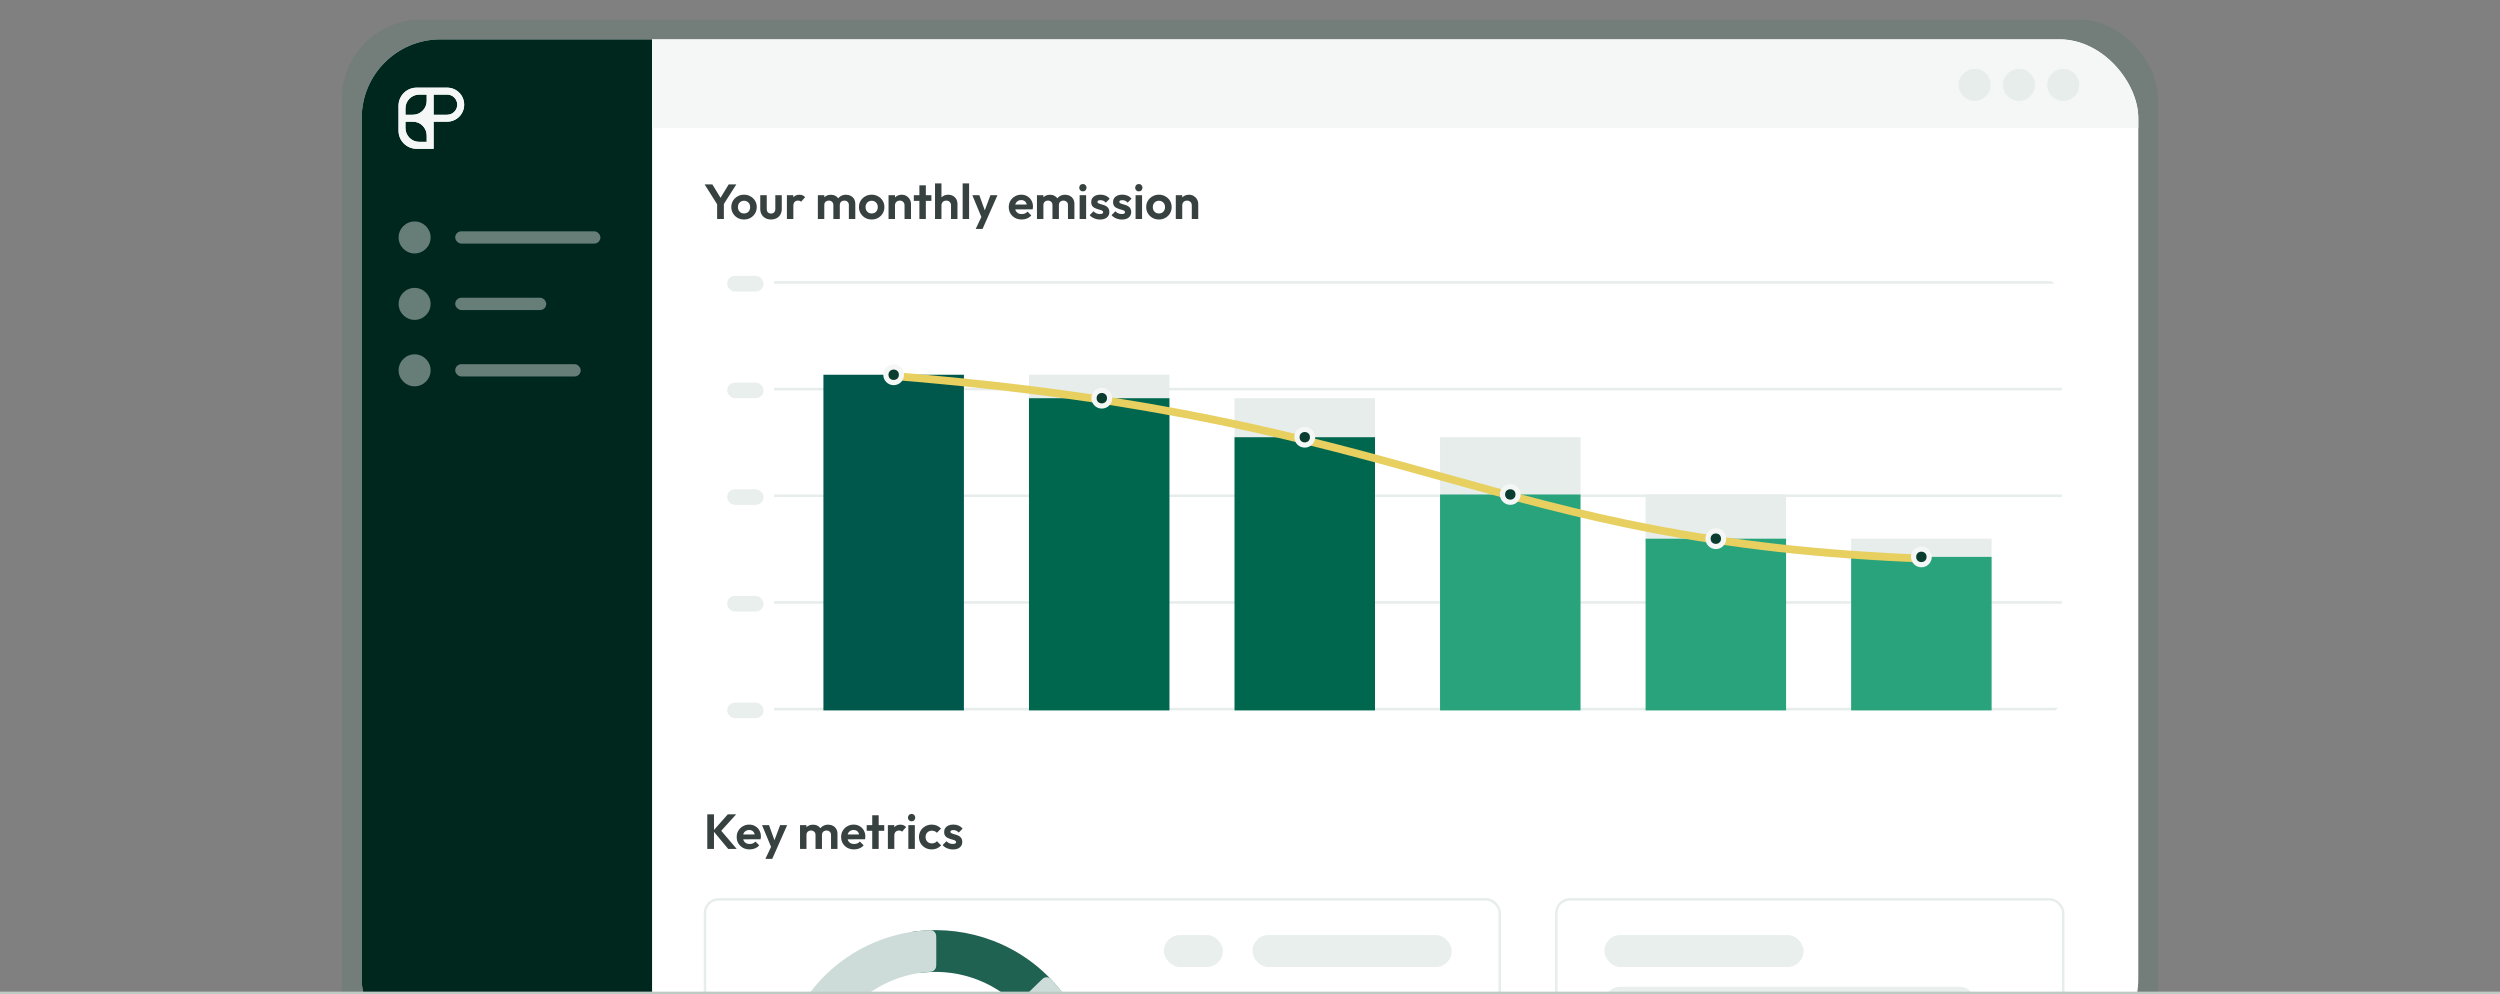 <svg width="1016" height="404" viewBox="0 0 1016 404" fill="none" xmlns="http://www.w3.org/2000/svg">
<rect x="0" y="0" width="1016" height="404" fill="#808080" stroke="none"/>
<g clip-path="url(#clip0_202_1467)">
<rect x="139" y="8" width="738" height="430" rx="32" fill="#00674F" fill-opacity="0.1"/>
<g clip-path="url(#clip1_202_1467)">
<rect x="147" y="16" width="722" height="414" rx="32" fill="white"/>
<path d="M147 16H265V501H147V16Z" fill="#00271E"/>
<path fill-rule="evenodd" clip-rule="evenodd" d="M161.965 42.972C161.965 38.917 165.252 35.629 169.308 35.629H181.727C185.544 35.629 188.638 38.723 188.638 42.54C188.638 46.357 185.544 49.451 181.727 49.451H176.219V60.466H169.308C165.252 60.466 161.965 57.178 161.965 53.123V42.972ZM164.77 44.051C164.77 40.95 167.284 38.435 170.385 38.435H173.409V41.027C173.409 44.129 170.894 46.643 167.793 46.643H164.77V44.051ZM164.77 52.042C164.77 55.143 167.284 57.657 170.385 57.657H173.409V55.066C173.409 51.964 170.894 49.45 167.793 49.45H164.77V52.042ZM176.216 38.435H181.724C183.99 38.435 185.827 40.273 185.827 42.539C185.827 44.805 183.99 46.643 181.724 46.643H176.216V38.435Z" fill="#F5F7F6"/>
<path fill-rule="evenodd" clip-rule="evenodd" d="M161.965 42.972C161.965 38.917 165.252 35.629 169.308 35.629H181.727C185.544 35.629 188.638 38.723 188.638 42.54C188.638 46.357 185.544 49.451 181.727 49.451H176.219V60.466H169.308C165.252 60.466 161.965 57.178 161.965 53.123V42.972ZM164.773 44.052C164.773 40.951 167.287 38.437 170.388 38.437H173.412V41.028C173.412 44.13 170.897 46.644 167.796 46.644H164.773V44.052ZM164.773 52.043C164.773 55.144 167.287 57.658 170.388 57.658H173.412V55.067C173.412 51.965 170.897 49.451 167.796 49.451H164.773V52.043ZM176.219 38.437H181.727C183.993 38.437 185.83 40.274 185.83 42.54C185.83 44.806 183.993 46.644 181.727 46.644H176.219V38.437Z" fill="#F5F7F6"/>
<rect x="265" y="16" width="604" height="36" fill="#F5F7F6"/>
<circle cx="802.5" cy="34.5" r="6.5" fill="#E6EDEA"/>
<circle cx="820.5" cy="34.5" r="6.5" fill="#E6EDEA"/>
<circle cx="838.5" cy="34.5" r="6.5" fill="#E6EDEA"/>
<circle opacity="0.4" cx="168.5" cy="96.5" r="6.5" fill="white"/>
<rect opacity="0.4" x="185" y="94" width="59" height="5" rx="2.5" fill="white"/>
<circle opacity="0.4" cx="168.5" cy="123.5" r="6.5" fill="white"/>
<rect opacity="0.4" x="185" y="121" width="37" height="5" rx="2.5" fill="white"/>
<circle opacity="0.4" cx="168.5" cy="150.5" r="6.5" fill="white"/>
<rect opacity="0.4" x="185" y="148" width="51" height="5" rx="2.5" fill="white"/>
<g clip-path="url(#clip2_202_1467)">
<rect x="501.703" y="161.82" width="57.097" height="15.86" fill="#E6EDEA"/>
<rect x="418.172" y="152.305" width="57.097" height="9.516" fill="#E6EDEA"/>
<rect x="585.234" y="177.682" width="57.097" height="23.262" fill="#E6EDEA"/>
<rect x="668.766" y="200.943" width="57.097" height="17.975" fill="#E6EDEA"/>
<rect x="752.297" y="218.918" width="57.097" height="7.402" fill="#E6EDEA"/>
<line x1="314.547" y1="114.768" x2="837.941" y2="114.768" stroke="#E6EDEA" stroke-width="1.057"/>
<line x1="314.547" y1="158.12" x2="837.941" y2="158.12" stroke="#E6EDEA" stroke-width="1.057"/>
<line x1="314.547" y1="201.472" x2="837.941" y2="201.472" stroke="#E6EDEA" stroke-width="1.057"/>
<line x1="314.547" y1="244.824" x2="837.941" y2="244.824" stroke="#E6EDEA" stroke-width="1.057"/>
<line x1="314.547" y1="288.175" x2="837.941" y2="288.175" stroke="#E6EDEA" stroke-width="1.057"/>
<rect x="334.637" y="152.305" width="57.097" height="136.4" fill="#00584C"/>
<rect x="418.172" y="161.82" width="57.097" height="126.883" fill="#00674F"/>
<rect x="501.703" y="177.682" width="57.097" height="111.023" fill="#00674F"/>
<rect x="585.234" y="200.943" width="57.097" height="87.761" fill="#28A37B"/>
<rect x="668.766" y="218.918" width="57.097" height="69.786" fill="#28A37B"/>
<rect x="752.297" y="226.318" width="57.097" height="62.384" fill="#28A37B"/>
<rect x="295.516" y="285.531" width="14.803" height="6.344" rx="3.172" fill="#E9EFEC"/>
<rect x="295.516" y="242.18" width="14.803" height="6.344" rx="3.172" fill="#E9EFEC"/>
<rect x="295.516" y="198.828" width="14.803" height="6.344" rx="3.172" fill="#E9EFEC"/>
<rect x="295.516" y="155.477" width="14.803" height="6.344" rx="3.172" fill="#E9EFEC"/>
<rect x="295.516" y="112.125" width="14.803" height="6.344" rx="3.172" fill="#E9EFEC"/>
<path d="M363.186 152.832C577.5 170 604.5 220.5 783.205 227.069" stroke="#E7CF60" stroke-width="3.172"/>
<circle cx="363.186" cy="152.304" r="4.229" fill="#F5F7F6"/>
<circle cx="363.189" cy="152.304" r="2.114" fill="#0A3C30"/>
<circle cx="447.776" cy="161.821" r="4.229" fill="#F5F7F6"/>
<circle cx="447.775" cy="161.82" r="2.115" fill="#0A3C30"/>
<circle cx="530.249" cy="177.681" r="4.229" fill="#F5F7F6"/>
<circle cx="530.252" cy="177.682" r="2.115" fill="#0A3C30"/>
<circle cx="613.78" cy="200.942" r="4.229" fill="#F5F7F6"/>
<circle cx="613.783" cy="200.943" r="2.115" fill="#0A3C30"/>
<circle cx="697.315" cy="218.917" r="4.229" fill="#F5F7F6"/>
<circle cx="697.314" cy="218.918" r="2.115" fill="#0A3C30"/>
<circle cx="780.847" cy="226.319" r="4.229" fill="#F5F7F6"/>
<circle cx="780.846" cy="226.32" r="2.115" fill="#0A3C30"/>
</g>
<path d="M291.8 83.58L286.36 74.94H289.5L293.72 81.86H291.92L296.14 74.94H299.24L293.74 83.58H291.8ZM291.44 89V82.12H294.18V89H291.44ZM302.384 89.2C301.41 89.2 300.53 88.98 299.744 88.54C298.97 88.087 298.35 87.48 297.884 86.72C297.43 85.947 297.204 85.087 297.204 84.14C297.204 83.193 297.43 82.347 297.884 81.6C298.337 80.84 298.957 80.24 299.744 79.8C300.53 79.347 301.404 79.12 302.364 79.12C303.35 79.12 304.23 79.347 305.004 79.8C305.79 80.24 306.41 80.84 306.864 81.6C307.317 82.347 307.544 83.193 307.544 84.14C307.544 85.087 307.317 85.947 306.864 86.72C306.41 87.48 305.79 88.087 305.004 88.54C304.23 88.98 303.357 89.2 302.384 89.2ZM302.364 86.76C302.857 86.76 303.29 86.653 303.664 86.44C304.05 86.213 304.344 85.907 304.544 85.52C304.757 85.12 304.864 84.667 304.864 84.16C304.864 83.653 304.757 83.207 304.544 82.82C304.33 82.433 304.037 82.133 303.664 81.92C303.29 81.693 302.857 81.58 302.364 81.58C301.884 81.58 301.457 81.693 301.084 81.92C300.71 82.133 300.417 82.433 300.204 82.82C299.99 83.207 299.884 83.653 299.884 84.16C299.884 84.667 299.99 85.12 300.204 85.52C300.417 85.907 300.71 86.213 301.084 86.44C301.457 86.653 301.884 86.76 302.364 86.76ZM313.35 89.2C312.497 89.2 311.737 89.02 311.07 88.66C310.417 88.3 309.904 87.8 309.53 87.16C309.157 86.52 308.97 85.78 308.97 84.94V79.34H311.61V84.88C311.61 85.28 311.677 85.627 311.81 85.92C311.944 86.2 312.144 86.413 312.41 86.56C312.677 86.707 312.99 86.78 313.35 86.78C313.897 86.78 314.324 86.613 314.63 86.28C314.937 85.947 315.09 85.48 315.09 84.88V79.34H317.71V84.94C317.71 85.793 317.524 86.54 317.15 87.18C316.79 87.82 316.277 88.32 315.61 88.68C314.957 89.027 314.204 89.2 313.35 89.2ZM319.797 89V79.34H322.417V89H319.797ZM322.417 83.66L321.397 82.98C321.517 81.793 321.863 80.86 322.437 80.18C323.01 79.487 323.837 79.14 324.917 79.14C325.383 79.14 325.803 79.22 326.177 79.38C326.55 79.527 326.89 79.773 327.197 80.12L325.557 82C325.41 81.84 325.23 81.72 325.017 81.64C324.817 81.56 324.583 81.52 324.317 81.52C323.757 81.52 323.297 81.7 322.937 82.06C322.59 82.407 322.417 82.94 322.417 83.66ZM332.375 89V79.34H334.995V89H332.375ZM338.675 89V83.3C338.675 82.74 338.495 82.307 338.135 82C337.788 81.68 337.355 81.52 336.835 81.52C336.488 81.52 336.175 81.593 335.895 81.74C335.615 81.873 335.395 82.073 335.235 82.34C335.075 82.607 334.995 82.927 334.995 83.3L333.975 82.8C333.975 82.053 334.135 81.407 334.455 80.86C334.788 80.313 335.235 79.893 335.795 79.6C336.355 79.293 336.988 79.14 337.695 79.14C338.362 79.14 338.968 79.293 339.515 79.6C340.062 79.893 340.495 80.313 340.815 80.86C341.135 81.393 341.295 82.04 341.295 82.8V89H338.675ZM344.975 89V83.3C344.975 82.74 344.795 82.307 344.435 82C344.088 81.68 343.655 81.52 343.135 81.52C342.802 81.52 342.488 81.593 342.195 81.74C341.915 81.873 341.695 82.073 341.535 82.34C341.375 82.607 341.295 82.927 341.295 83.3L339.795 82.94C339.848 82.167 340.055 81.5 340.415 80.94C340.775 80.367 341.248 79.927 341.835 79.62C342.422 79.3 343.075 79.14 343.795 79.14C344.515 79.14 345.162 79.293 345.735 79.6C346.308 79.893 346.762 80.32 347.095 80.88C347.428 81.44 347.595 82.107 347.595 82.88V89H344.975ZM354.259 89.2C353.285 89.2 352.405 88.98 351.619 88.54C350.845 88.087 350.225 87.48 349.759 86.72C349.305 85.947 349.079 85.087 349.079 84.14C349.079 83.193 349.305 82.347 349.759 81.6C350.212 80.84 350.832 80.24 351.619 79.8C352.405 79.347 353.279 79.12 354.239 79.12C355.225 79.12 356.105 79.347 356.879 79.8C357.665 80.24 358.285 80.84 358.739 81.6C359.192 82.347 359.419 83.193 359.419 84.14C359.419 85.087 359.192 85.947 358.739 86.72C358.285 87.48 357.665 88.087 356.879 88.54C356.105 88.98 355.232 89.2 354.259 89.2ZM354.239 86.76C354.732 86.76 355.165 86.653 355.539 86.44C355.925 86.213 356.219 85.907 356.419 85.52C356.632 85.12 356.739 84.667 356.739 84.16C356.739 83.653 356.632 83.207 356.419 82.82C356.205 82.433 355.912 82.133 355.539 81.92C355.165 81.693 354.732 81.58 354.239 81.58C353.759 81.58 353.332 81.693 352.959 81.92C352.585 82.133 352.292 82.433 352.079 82.82C351.865 83.207 351.759 83.653 351.759 84.16C351.759 84.667 351.865 85.12 352.079 85.52C352.292 85.907 352.585 86.213 352.959 86.44C353.332 86.653 353.759 86.76 354.239 86.76ZM367.605 89V83.46C367.605 82.887 367.425 82.42 367.065 82.06C366.705 81.7 366.239 81.52 365.665 81.52C365.292 81.52 364.959 81.6 364.665 81.76C364.372 81.92 364.139 82.147 363.965 82.44C363.805 82.733 363.725 83.073 363.725 83.46L362.705 82.94C362.705 82.18 362.865 81.52 363.185 80.96C363.519 80.387 363.972 79.94 364.545 79.62C365.132 79.3 365.792 79.14 366.525 79.14C367.232 79.14 367.865 79.32 368.425 79.68C368.985 80.027 369.425 80.487 369.745 81.06C370.065 81.62 370.225 82.227 370.225 82.88V89H367.605ZM361.105 89V79.34H363.725V89H361.105ZM373.639 89V75.32H376.259V89H373.639ZM371.379 81.64V79.34H378.519V81.64H371.379ZM386.492 89V83.46C386.492 82.887 386.312 82.42 385.952 82.06C385.592 81.7 385.125 81.52 384.552 81.52C384.179 81.52 383.845 81.6 383.552 81.76C383.259 81.92 383.025 82.147 382.852 82.44C382.692 82.733 382.612 83.073 382.612 83.46L381.592 82.94C381.592 82.18 381.752 81.52 382.072 80.96C382.392 80.387 382.832 79.94 383.392 79.62C383.965 79.3 384.619 79.14 385.352 79.14C386.085 79.14 386.732 79.3 387.292 79.62C387.865 79.94 388.312 80.38 388.632 80.94C388.952 81.5 389.112 82.147 389.112 82.88V89H386.492ZM379.992 89V74.54H382.612V89H379.992ZM391.223 89V74.54H393.843V89H391.223ZM399.204 89.08L395.164 79.34H398.004L400.684 86.78H399.724L402.504 79.34H405.364L401.064 89.08H399.204ZM396.524 93.04L399.464 86.82L401.064 89.08L399.304 93.04H396.524ZM415.218 89.2C414.204 89.2 413.304 88.987 412.518 88.56C411.731 88.12 411.104 87.52 410.638 86.76C410.184 86 409.958 85.133 409.958 84.16C409.958 83.2 410.178 82.347 410.618 81.6C411.071 80.84 411.684 80.24 412.458 79.8C413.231 79.347 414.091 79.12 415.038 79.12C415.971 79.12 416.791 79.333 417.498 79.76C418.218 80.173 418.778 80.747 419.178 81.48C419.591 82.2 419.798 83.02 419.798 83.94C419.798 84.113 419.784 84.293 419.758 84.48C419.744 84.653 419.711 84.853 419.658 85.08L411.538 85.1V83.14L418.438 83.12L417.378 83.94C417.351 83.367 417.244 82.887 417.058 82.5C416.884 82.113 416.624 81.82 416.278 81.62C415.944 81.407 415.531 81.3 415.038 81.3C414.518 81.3 414.064 81.42 413.678 81.66C413.291 81.887 412.991 82.213 412.778 82.64C412.578 83.053 412.478 83.547 412.478 84.12C412.478 84.707 412.584 85.22 412.798 85.66C413.024 86.087 413.344 86.42 413.758 86.66C414.171 86.887 414.651 87 415.198 87C415.691 87 416.138 86.92 416.538 86.76C416.938 86.587 417.284 86.333 417.578 86L419.118 87.54C418.651 88.087 418.078 88.5 417.398 88.78C416.731 89.06 416.004 89.2 415.218 89.2ZM421.418 89V79.34H424.038V89H421.418ZM427.718 89V83.3C427.718 82.74 427.538 82.307 427.178 82C426.831 81.68 426.398 81.52 425.878 81.52C425.531 81.52 425.218 81.593 424.938 81.74C424.658 81.873 424.438 82.073 424.278 82.34C424.118 82.607 424.038 82.927 424.038 83.3L423.018 82.8C423.018 82.053 423.178 81.407 423.498 80.86C423.831 80.313 424.278 79.893 424.838 79.6C425.398 79.293 426.031 79.14 426.738 79.14C427.404 79.14 428.011 79.293 428.558 79.6C429.104 79.893 429.538 80.313 429.858 80.86C430.178 81.393 430.338 82.04 430.338 82.8V89H427.718ZM434.018 89V83.3C434.018 82.74 433.838 82.307 433.478 82C433.131 81.68 432.698 81.52 432.178 81.52C431.844 81.52 431.531 81.593 431.238 81.74C430.958 81.873 430.738 82.073 430.578 82.34C430.418 82.607 430.338 82.927 430.338 83.3L428.838 82.94C428.891 82.167 429.098 81.5 429.458 80.94C429.818 80.367 430.291 79.927 430.878 79.62C431.464 79.3 432.118 79.14 432.838 79.14C433.558 79.14 434.204 79.293 434.778 79.6C435.351 79.893 435.804 80.32 436.138 80.88C436.471 81.44 436.638 82.107 436.638 82.88V89H434.018ZM438.762 89V79.34H441.402V89H438.762ZM440.082 77.78C439.655 77.78 439.302 77.64 439.022 77.36C438.742 77.067 438.602 76.707 438.602 76.28C438.602 75.867 438.742 75.513 439.022 75.22C439.302 74.927 439.655 74.78 440.082 74.78C440.522 74.78 440.875 74.927 441.142 75.22C441.422 75.513 441.562 75.867 441.562 76.28C441.562 76.707 441.422 77.067 441.142 77.36C440.875 77.64 440.522 77.78 440.082 77.78ZM447.043 89.22C446.496 89.22 445.956 89.147 445.423 89C444.903 88.853 444.423 88.653 443.983 88.4C443.543 88.133 443.163 87.813 442.843 87.44L444.403 85.86C444.736 86.233 445.123 86.513 445.563 86.7C446.003 86.887 446.489 86.98 447.023 86.98C447.449 86.98 447.769 86.92 447.983 86.8C448.209 86.68 448.323 86.5 448.323 86.26C448.323 85.993 448.203 85.787 447.963 85.64C447.736 85.493 447.436 85.373 447.063 85.28C446.689 85.173 446.296 85.06 445.883 84.94C445.483 84.807 445.096 84.64 444.723 84.44C444.349 84.227 444.043 83.94 443.803 83.58C443.576 83.207 443.463 82.727 443.463 82.14C443.463 81.527 443.609 80.993 443.903 80.54C444.209 80.087 444.643 79.733 445.202 79.48C445.763 79.227 446.423 79.1 447.183 79.1C447.983 79.1 448.703 79.24 449.343 79.52C449.996 79.8 450.536 80.22 450.963 80.78L449.383 82.36C449.089 82 448.756 81.74 448.383 81.58C448.023 81.42 447.629 81.34 447.203 81.34C446.816 81.34 446.516 81.4 446.303 81.52C446.103 81.64 446.003 81.807 446.003 82.02C446.003 82.26 446.116 82.447 446.343 82.58C446.583 82.713 446.889 82.833 447.263 82.94C447.636 83.033 448.023 83.147 448.423 83.28C448.836 83.4 449.223 83.573 449.583 83.8C449.956 84.027 450.256 84.327 450.483 84.7C450.723 85.073 450.843 85.553 450.843 86.14C450.843 87.087 450.503 87.84 449.823 88.4C449.143 88.947 448.216 89.22 447.043 89.22ZM455.929 89.22C455.383 89.22 454.843 89.147 454.309 89C453.789 88.853 453.309 88.653 452.869 88.4C452.429 88.133 452.049 87.813 451.729 87.44L453.289 85.86C453.623 86.233 454.009 86.513 454.449 86.7C454.889 86.887 455.376 86.98 455.909 86.98C456.336 86.98 456.656 86.92 456.869 86.8C457.096 86.68 457.209 86.5 457.209 86.26C457.209 85.993 457.089 85.787 456.849 85.64C456.623 85.493 456.323 85.373 455.949 85.28C455.576 85.173 455.183 85.06 454.769 84.94C454.369 84.807 453.983 84.64 453.609 84.44C453.236 84.227 452.929 83.94 452.689 83.58C452.463 83.207 452.349 82.727 452.349 82.14C452.349 81.527 452.496 80.993 452.789 80.54C453.096 80.087 453.529 79.733 454.089 79.48C454.649 79.227 455.309 79.1 456.069 79.1C456.869 79.1 457.589 79.24 458.229 79.52C458.883 79.8 459.423 80.22 459.849 80.78L458.269 82.36C457.976 82 457.643 81.74 457.269 81.58C456.909 81.42 456.516 81.34 456.089 81.34C455.703 81.34 455.403 81.4 455.189 81.52C454.989 81.64 454.889 81.807 454.889 82.02C454.889 82.26 455.003 82.447 455.229 82.58C455.469 82.713 455.776 82.833 456.149 82.94C456.523 83.033 456.909 83.147 457.309 83.28C457.723 83.4 458.109 83.573 458.469 83.8C458.843 84.027 459.143 84.327 459.369 84.7C459.609 85.073 459.729 85.553 459.729 86.14C459.729 87.087 459.389 87.84 458.709 88.4C458.029 88.947 457.103 89.22 455.929 89.22ZM461.496 89V79.34H464.136V89H461.496ZM462.816 77.78C462.389 77.78 462.036 77.64 461.756 77.36C461.476 77.067 461.336 76.707 461.336 76.28C461.336 75.867 461.476 75.513 461.756 75.22C462.036 74.927 462.389 74.78 462.816 74.78C463.256 74.78 463.609 74.927 463.876 75.22C464.156 75.513 464.296 75.867 464.296 76.28C464.296 76.707 464.156 77.067 463.876 77.36C463.609 77.64 463.256 77.78 462.816 77.78ZM470.997 89.2C470.024 89.2 469.144 88.98 468.357 88.54C467.584 88.087 466.964 87.48 466.497 86.72C466.044 85.947 465.817 85.087 465.817 84.14C465.817 83.193 466.044 82.347 466.497 81.6C466.95 80.84 467.57 80.24 468.357 79.8C469.144 79.347 470.017 79.12 470.977 79.12C471.964 79.12 472.844 79.347 473.617 79.8C474.404 80.24 475.024 80.84 475.477 81.6C475.93 82.347 476.157 83.193 476.157 84.14C476.157 85.087 475.93 85.947 475.477 86.72C475.024 87.48 474.404 88.087 473.617 88.54C472.844 88.98 471.97 89.2 470.997 89.2ZM470.977 86.76C471.47 86.76 471.904 86.653 472.277 86.44C472.664 86.213 472.957 85.907 473.157 85.52C473.37 85.12 473.477 84.667 473.477 84.16C473.477 83.653 473.37 83.207 473.157 82.82C472.944 82.433 472.65 82.133 472.277 81.92C471.904 81.693 471.47 81.58 470.977 81.58C470.497 81.58 470.07 81.693 469.697 81.92C469.324 82.133 469.03 82.433 468.817 82.82C468.604 83.207 468.497 83.653 468.497 84.16C468.497 84.667 468.604 85.12 468.817 85.52C469.03 85.907 469.324 86.213 469.697 86.44C470.07 86.653 470.497 86.76 470.977 86.76ZM484.344 89V83.46C484.344 82.887 484.164 82.42 483.804 82.06C483.444 81.7 482.977 81.52 482.404 81.52C482.03 81.52 481.697 81.6 481.404 81.76C481.11 81.92 480.877 82.147 480.704 82.44C480.544 82.733 480.464 83.073 480.464 83.46L479.444 82.94C479.444 82.18 479.604 81.52 479.924 80.96C480.257 80.387 480.71 79.94 481.284 79.62C481.87 79.3 482.53 79.14 483.264 79.14C483.97 79.14 484.604 79.32 485.164 79.68C485.724 80.027 486.164 80.487 486.484 81.06C486.804 81.62 486.964 82.227 486.964 82.88V89H484.344ZM477.844 89V79.34H480.464V89H477.844Z" fill="#37413F"/>
<path d="M295.94 345L289.84 337.66L295.78 330.94H299.18L292.56 338.24V336.98L299.4 345H295.94ZM287.44 345V330.94H290.16V345H287.44ZM304.651 345.2C303.638 345.2 302.738 344.987 301.951 344.56C301.164 344.12 300.538 343.52 300.071 342.76C299.618 342 299.391 341.133 299.391 340.16C299.391 339.2 299.611 338.347 300.051 337.6C300.504 336.84 301.118 336.24 301.891 335.8C302.664 335.347 303.524 335.12 304.471 335.12C305.404 335.12 306.224 335.333 306.931 335.76C307.651 336.173 308.211 336.747 308.611 337.48C309.024 338.2 309.231 339.02 309.231 339.94C309.231 340.113 309.218 340.293 309.191 340.48C309.178 340.653 309.144 340.853 309.091 341.08L300.971 341.1V339.14L307.871 339.12L306.811 339.94C306.784 339.367 306.678 338.887 306.491 338.5C306.318 338.113 306.058 337.82 305.711 337.62C305.378 337.407 304.964 337.3 304.471 337.3C303.951 337.3 303.498 337.42 303.111 337.66C302.724 337.887 302.424 338.213 302.211 338.64C302.011 339.053 301.911 339.547 301.911 340.12C301.911 340.707 302.018 341.22 302.231 341.66C302.458 342.087 302.778 342.42 303.191 342.66C303.604 342.887 304.084 343 304.631 343C305.124 343 305.571 342.92 305.971 342.76C306.371 342.587 306.718 342.333 307.011 342L308.551 343.54C308.084 344.087 307.511 344.5 306.831 344.78C306.164 345.06 305.438 345.2 304.651 345.2ZM313.735 345.08L309.695 335.34H312.535L315.215 342.78H314.255L317.035 335.34H319.895L315.595 345.08H313.735ZM311.055 349.04L313.995 342.82L315.595 345.08L313.835 349.04H311.055ZM325.129 345V335.34H327.749V345H325.129ZM331.429 345V339.3C331.429 338.74 331.249 338.307 330.889 338C330.542 337.68 330.109 337.52 329.589 337.52C329.242 337.52 328.929 337.593 328.649 337.74C328.369 337.873 328.149 338.073 327.989 338.34C327.829 338.607 327.749 338.927 327.749 339.3L326.729 338.8C326.729 338.053 326.889 337.407 327.209 336.86C327.542 336.313 327.989 335.893 328.549 335.6C329.109 335.293 329.742 335.14 330.449 335.14C331.115 335.14 331.722 335.293 332.269 335.6C332.815 335.893 333.249 336.313 333.569 336.86C333.889 337.393 334.049 338.04 334.049 338.8V345H331.429ZM337.729 345V339.3C337.729 338.74 337.549 338.307 337.189 338C336.842 337.68 336.409 337.52 335.889 337.52C335.555 337.52 335.242 337.593 334.949 337.74C334.669 337.873 334.449 338.073 334.289 338.34C334.129 338.607 334.049 338.927 334.049 339.3L332.549 338.94C332.602 338.167 332.809 337.5 333.169 336.94C333.529 336.367 334.002 335.927 334.589 335.62C335.175 335.3 335.829 335.14 336.549 335.14C337.269 335.14 337.915 335.293 338.489 335.6C339.062 335.893 339.515 336.32 339.849 336.88C340.182 337.44 340.349 338.107 340.349 338.88V345H337.729ZM347.093 345.2C346.079 345.2 345.179 344.987 344.393 344.56C343.606 344.12 342.979 343.52 342.513 342.76C342.059 342 341.833 341.133 341.833 340.16C341.833 339.2 342.053 338.347 342.493 337.6C342.946 336.84 343.559 336.24 344.333 335.8C345.106 335.347 345.966 335.12 346.913 335.12C347.846 335.12 348.666 335.333 349.373 335.76C350.093 336.173 350.653 336.747 351.053 337.48C351.466 338.2 351.673 339.02 351.673 339.94C351.673 340.113 351.659 340.293 351.633 340.48C351.619 340.653 351.586 340.853 351.533 341.08L343.413 341.1V339.14L350.313 339.12L349.253 339.94C349.226 339.367 349.119 338.887 348.933 338.5C348.759 338.113 348.499 337.82 348.153 337.62C347.819 337.407 347.406 337.3 346.913 337.3C346.393 337.3 345.939 337.42 345.553 337.66C345.166 337.887 344.866 338.213 344.653 338.64C344.453 339.053 344.353 339.547 344.353 340.12C344.353 340.707 344.459 341.22 344.673 341.66C344.899 342.087 345.219 342.42 345.633 342.66C346.046 342.887 346.526 343 347.073 343C347.566 343 348.013 342.92 348.413 342.76C348.813 342.587 349.159 342.333 349.453 342L350.993 343.54C350.526 344.087 349.953 344.5 349.273 344.78C348.606 345.06 347.879 345.2 347.093 345.2ZM354.478 345V331.32H357.098V345H354.478ZM352.218 337.64V335.34H359.358V337.64H352.218ZM360.832 345V335.34H363.452V345H360.832ZM363.452 339.66L362.432 338.98C362.552 337.793 362.899 336.86 363.472 336.18C364.045 335.487 364.872 335.14 365.952 335.14C366.419 335.14 366.839 335.22 367.212 335.38C367.585 335.527 367.925 335.773 368.232 336.12L366.592 338C366.445 337.84 366.265 337.72 366.052 337.64C365.852 337.56 365.619 337.52 365.352 337.52C364.792 337.52 364.332 337.7 363.972 338.06C363.625 338.407 363.452 338.94 363.452 339.66ZM369.152 345V335.34H371.792V345H369.152ZM370.472 333.78C370.046 333.78 369.692 333.64 369.412 333.36C369.132 333.067 368.992 332.707 368.992 332.28C368.992 331.867 369.132 331.513 369.412 331.22C369.692 330.927 370.046 330.78 370.472 330.78C370.912 330.78 371.266 330.927 371.532 331.22C371.812 331.513 371.952 331.867 371.952 332.28C371.952 332.707 371.812 333.067 371.532 333.36C371.266 333.64 370.912 333.78 370.472 333.78ZM378.673 345.2C377.686 345.2 376.8 344.98 376.013 344.54C375.226 344.1 374.606 343.5 374.153 342.74C373.7 341.98 373.473 341.127 373.473 340.18C373.473 339.22 373.7 338.36 374.153 337.6C374.606 336.84 375.226 336.24 376.013 335.8C376.813 335.347 377.7 335.12 378.673 335.12C379.433 335.12 380.133 335.26 380.773 335.54C381.413 335.82 381.966 336.22 382.433 336.74L380.753 338.44C380.5 338.16 380.193 337.947 379.833 337.8C379.486 337.653 379.1 337.58 378.673 337.58C378.193 337.58 377.76 337.693 377.373 337.92C377 338.133 376.7 338.433 376.473 338.82C376.26 339.193 376.153 339.64 376.153 340.16C376.153 340.667 376.26 341.12 376.473 341.52C376.7 341.907 377 342.213 377.373 342.44C377.76 342.653 378.193 342.76 378.673 342.76C379.113 342.76 379.506 342.687 379.853 342.54C380.213 342.38 380.52 342.153 380.773 341.86L382.473 343.56C381.98 344.093 381.413 344.5 380.773 344.78C380.133 345.06 379.433 345.2 378.673 345.2ZM387.277 345.22C386.73 345.22 386.19 345.147 385.657 345C385.137 344.853 384.657 344.653 384.217 344.4C383.777 344.133 383.397 343.813 383.077 343.44L384.637 341.86C384.97 342.233 385.357 342.513 385.797 342.7C386.237 342.887 386.724 342.98 387.257 342.98C387.684 342.98 388.004 342.92 388.217 342.8C388.444 342.68 388.557 342.5 388.557 342.26C388.557 341.993 388.437 341.787 388.197 341.64C387.97 341.493 387.67 341.373 387.297 341.28C386.924 341.173 386.53 341.06 386.117 340.94C385.717 340.807 385.33 340.64 384.957 340.44C384.584 340.227 384.277 339.94 384.037 339.58C383.81 339.207 383.697 338.727 383.697 338.14C383.697 337.527 383.844 336.993 384.137 336.54C384.444 336.087 384.877 335.733 385.437 335.48C385.997 335.227 386.657 335.1 387.417 335.1C388.217 335.1 388.937 335.24 389.577 335.52C390.23 335.8 390.77 336.22 391.197 336.78L389.617 338.36C389.324 338 388.99 337.74 388.617 337.58C388.257 337.42 387.864 337.34 387.437 337.34C387.05 337.34 386.75 337.4 386.537 337.52C386.337 337.64 386.237 337.807 386.237 338.02C386.237 338.26 386.35 338.447 386.577 338.58C386.817 338.713 387.124 338.833 387.497 338.94C387.87 339.033 388.257 339.147 388.657 339.28C389.07 339.4 389.457 339.573 389.817 339.8C390.19 340.027 390.49 340.327 390.717 340.7C390.957 341.073 391.077 341.553 391.077 342.14C391.077 343.087 390.737 343.84 390.057 344.4C389.377 344.947 388.45 345.22 387.277 345.22Z" fill="#37413F"/>
<g clip-path="url(#clip3_202_1467)">
<path d="M433.027 467.044C434.277 467.686 434.902 468.006 435.539 468C436.074 467.997 436.655 467.797 437.081 467.475C437.584 467.092 437.859 466.498 438.409 465.311C442.74 455.94 444.612 445.649 443.825 435.367C442.934 423.758 438.695 412.628 431.59 403.251C424.484 393.874 414.801 386.63 403.648 382.348C393.776 378.557 383.107 377.221 372.607 378.434C371.268 378.591 370.597 378.668 370.07 379.031C369.624 379.336 369.254 379.83 369.092 380.341C368.898 380.946 369.031 381.64 369.295 383.03L370.964 391.782C371.23 393.164 371.36 393.854 371.702 394.314C372.017 394.745 372.387 395.019 372.894 395.199C373.435 395.396 374.207 395.324 375.749 395.179C383.026 394.505 390.383 395.51 397.211 398.133C405.308 401.242 412.339 406.503 417.497 413.308C422.656 420.116 425.734 428.197 426.379 436.623C426.92 443.688 425.731 450.759 422.939 457.264C422.32 458.703 422.01 459.422 422.039 459.996C422.063 460.535 422.222 460.964 422.549 461.395C422.899 461.854 423.541 462.185 424.828 462.845L433.027 467.044Z" fill="#206251"/>
<path d="M380.501 381.983C380.501 380.574 380.501 379.868 380.199 379.311C379.946 378.84 379.497 378.422 379.008 378.199C378.429 377.939 377.762 377.979 376.429 378.065C363.195 378.894 350.519 383.755 340.217 392.018C328.859 401.12 321.086 413.79 318.22 427.865C315.354 441.941 317.573 456.553 324.499 469.209C331.423 481.866 342.626 491.787 356.199 497.277C369.773 502.77 384.875 503.496 398.933 499.329C412.993 495.162 425.136 486.365 433.298 474.43C441.461 462.498 445.133 448.171 443.694 433.887C442.388 420.92 436.935 408.717 428.167 398.985C427.289 398.011 426.852 397.525 426.262 397.308C425.761 397.122 425.151 397.105 424.642 397.256C424.04 397.436 423.542 397.922 422.544 398.897L416.052 405.239C415.019 406.247 414.504 406.75 414.308 407.293C414.124 407.802 414.104 408.262 414.239 408.785C414.386 409.343 414.895 409.94 415.916 411.137C421.807 418.045 425.47 426.545 426.38 435.553C427.424 445.922 424.757 456.325 418.832 464.987C412.906 473.653 404.089 480.04 393.882 483.064C383.675 486.088 372.711 485.562 362.858 481.575C353.005 477.588 344.87 470.386 339.843 461.198C334.816 452.009 333.204 441.4 335.285 431.183C337.365 420.963 343.008 411.766 351.253 405.156C358.444 399.391 367.227 395.904 376.432 395.11C377.978 394.976 378.749 394.907 379.247 394.618C379.71 394.347 380.021 394.01 380.251 393.527C380.501 393.012 380.501 392.303 380.501 390.886V381.983Z" fill="#CDDCD8"/>
<rect x="509" y="380" width="81" height="13" rx="6.5" fill="#E9EFEC"/>
<rect x="473" y="380" width="24" height="13" rx="6.5" fill="#E9EFEC"/>
</g>
<rect x="286.5" y="365.5" width="323" height="135" rx="5.5" stroke="#E6EDEA"/>
<rect x="632.5" y="365.5" width="206" height="135" rx="5.5" stroke="#E6EDEA"/>
<rect x="652" y="380" width="81" height="13" rx="6.5" fill="#E9EFEC"/>
<rect x="652" y="401" width="151" height="13" rx="6.5" fill="#E9EFEC"/>
</g>
<line y1="403.5" x2="1016" y2="403.5" stroke="#BECBC5"/>
</g>
<defs>
<clipPath id="clip0_202_1467">
<rect width="1016" height="404" fill="white"/>
</clipPath>
<clipPath id="clip1_202_1467">
<rect x="147" y="16" width="722" height="414" rx="32" fill="white"/>
</clipPath>
<clipPath id="clip2_202_1467">
<rect x="286" y="112.125" width="553" height="179.751" rx="11.631" fill="white"/>
</clipPath>
<clipPath id="clip3_202_1467">
<rect x="286" y="365" width="324" height="136" rx="6" fill="white"/>
</clipPath>
</defs>
</svg>
